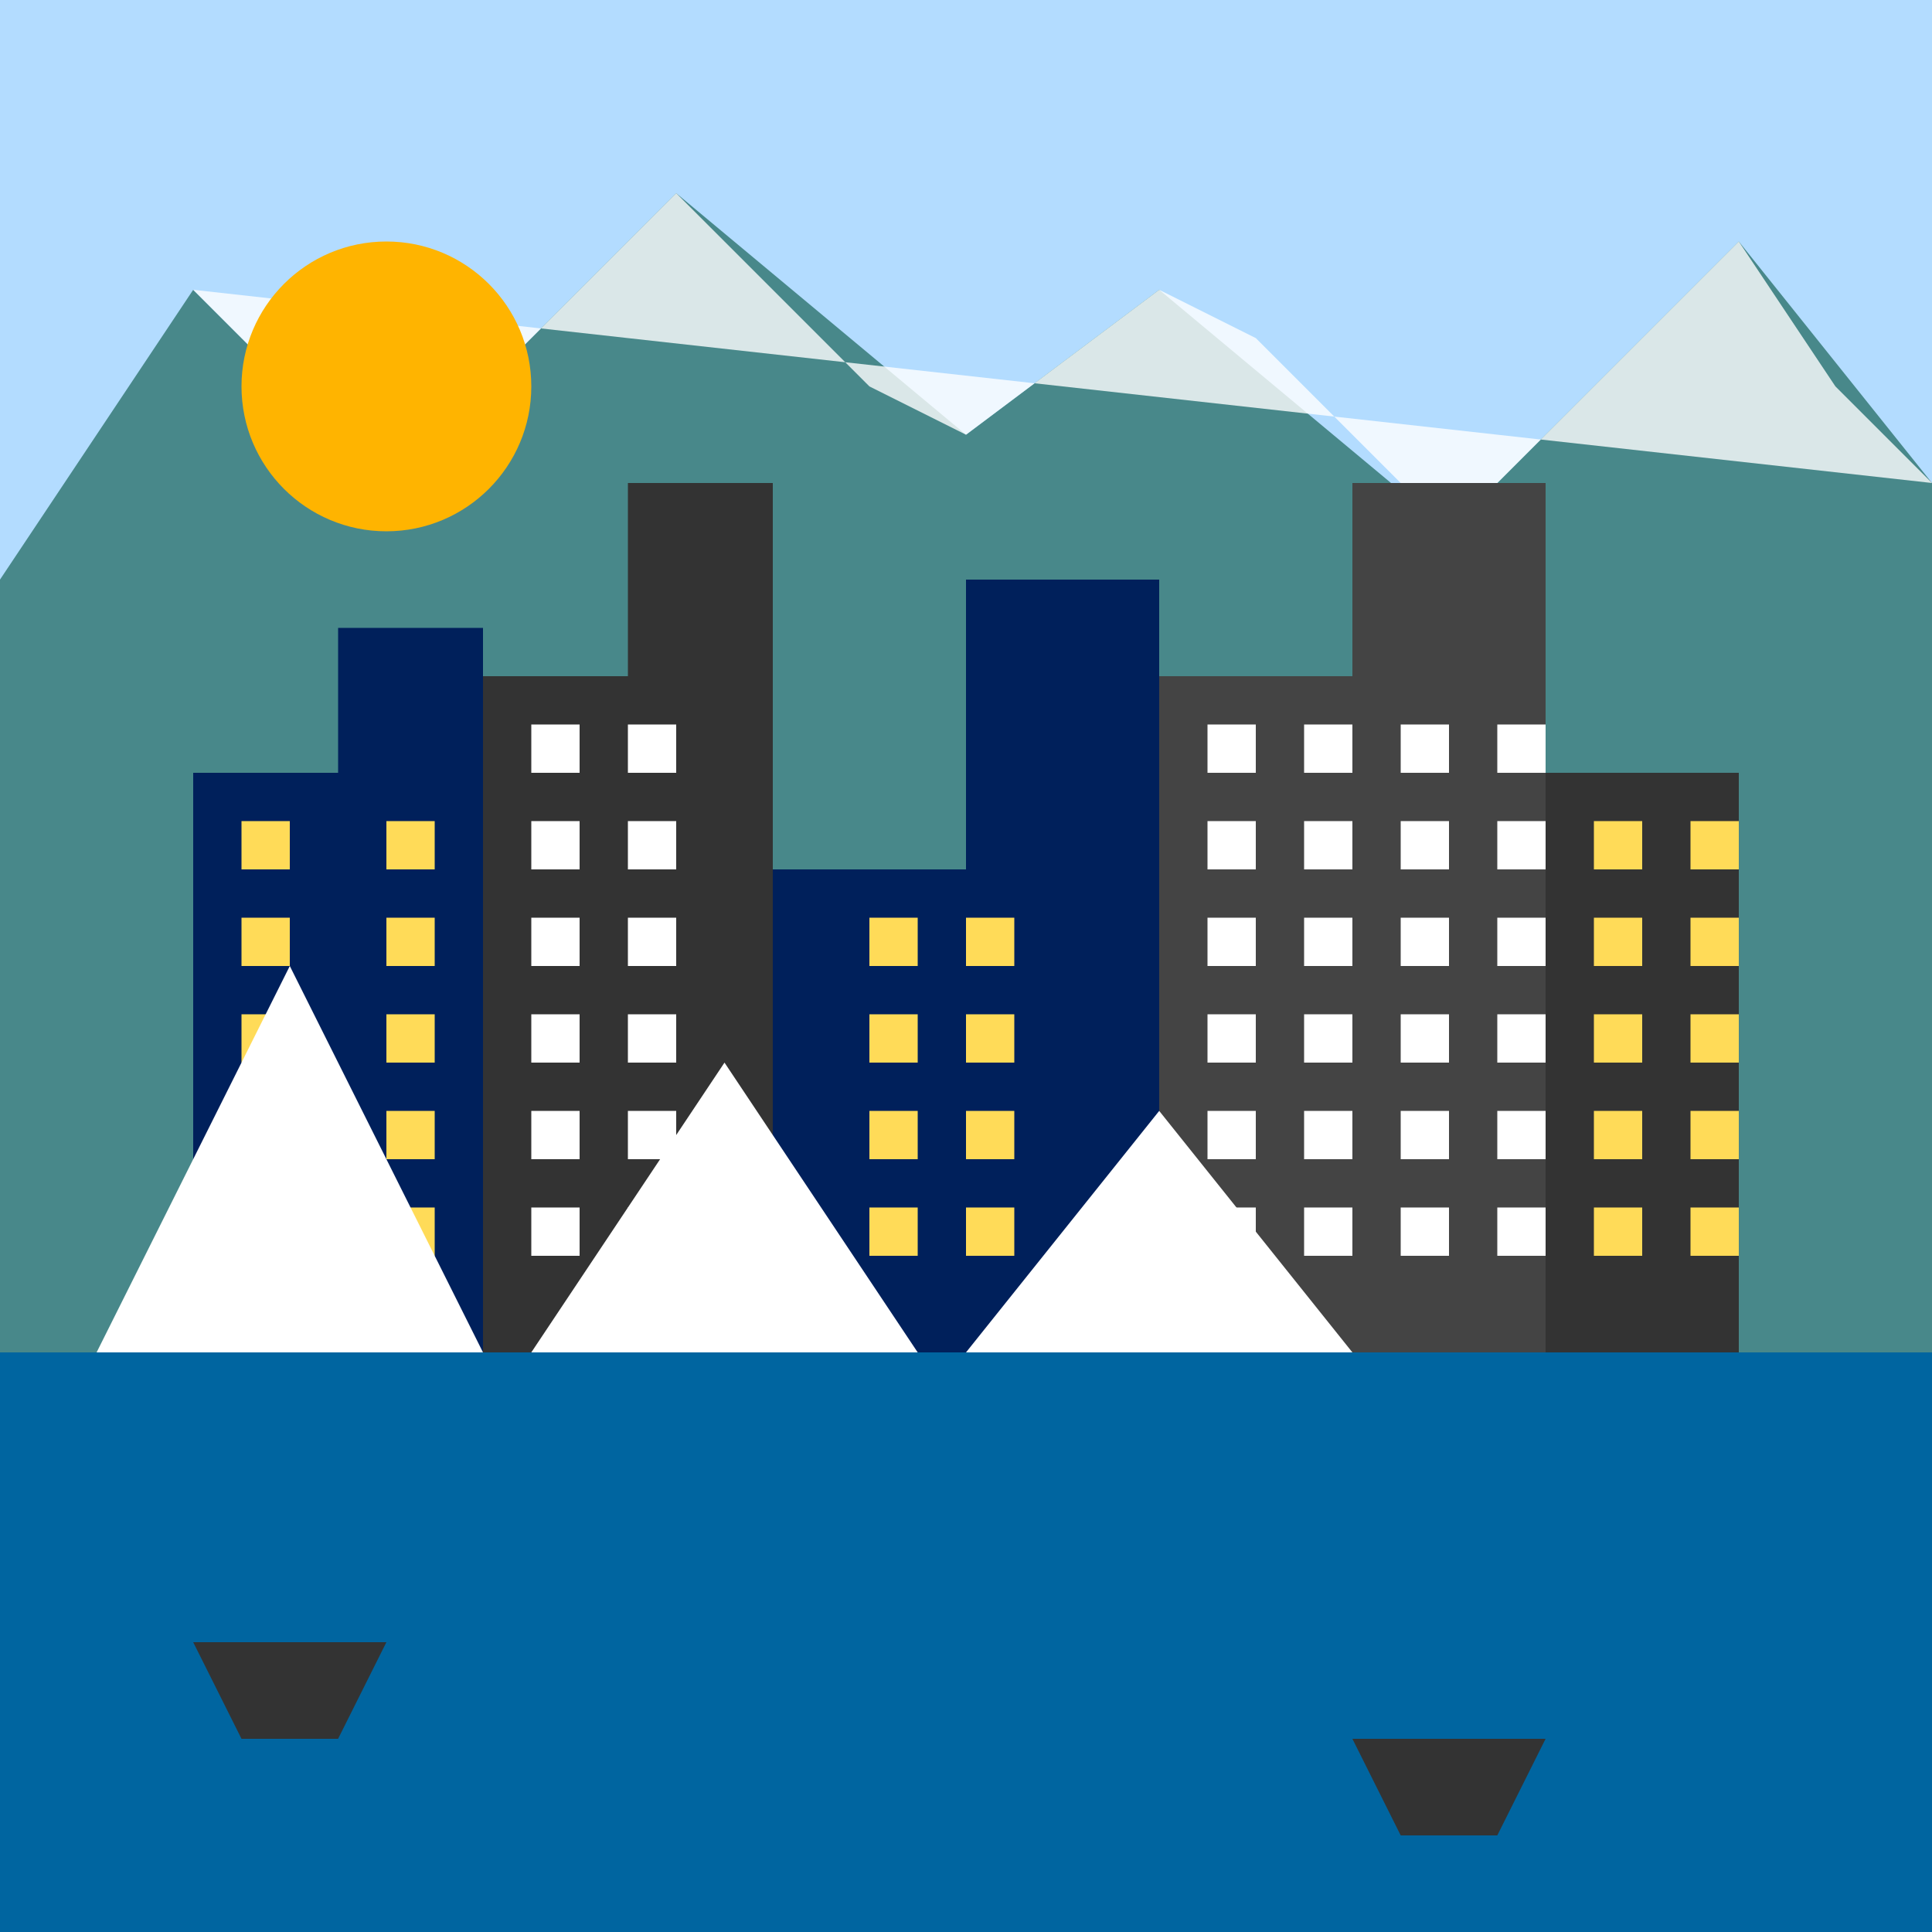 <svg xmlns="http://www.w3.org/2000/svg" viewBox="0 0 200 200" width="200" height="200">
  <rect x="0" y="0" width="200" height="200" fill="#808080" stroke="none"/>
  <!-- Background circle -->
  <circle cx="100" cy="100" r="100" fill="#F2F2F2" />
  
  <!-- Sky -->
  <path fill="#B3DCFF" d="M0,0 L200,0 L200,140 L0,140 Z" />
  
  <!-- Ocean -->
  <path fill="#0065A0" d="M0,140 L200,140 L200,200 L0,200 Z" />
  
  <!-- Mountains in background -->
  <path fill="#00513D" fill-opacity="0.6" d="M0,60 L20,30 L40,50 L70,20 L100,45 L120,30 L150,55 L180,25 L200,50 L200,140 L0,140 Z" />
  
  <!-- Snow caps -->
  <path fill="#FFFFFF" fill-opacity="0.8" d="M20,30 L25,35 L40,50 L70,20 L75,25 L90,40 L100,45 L120,30 L130,35 L140,45 L150,55 L180,25 L190,40 L200,50" />
  
  <!-- Vancouver Skyline -->
  <!-- Large Buildings -->
  <path fill="#00205B" d="M20,140 L20,80 L35,80 L35,65 L50,65 L50,140 Z" />
  <path fill="#333333" d="M50,140 L50,70 L65,70 L65,50 L80,50 L80,140 Z" />
  <path fill="#00205B" d="M80,140 L80,90 L100,90 L100,60 L120,60 L120,140 Z" />
  <path fill="#444444" d="M120,140 L120,70 L140,70 L140,50 L160,50 L160,140 Z" />
  <path fill="#333333" d="M160,140 L160,80 L180,80 L180,140 Z" />
  
  <!-- Building Details (Windows) -->
  <!-- Building 1 Windows -->
  <rect x="25" y="85" width="5" height="5" fill="#FFDB58" />
  <rect x="25" y="95" width="5" height="5" fill="#FFDB58" />
  <rect x="25" y="105" width="5" height="5" fill="#FFDB58" />
  <rect x="25" y="115" width="5" height="5" fill="#FFDB58" />
  <rect x="25" y="125" width="5" height="5" fill="#FFDB58" />
  <rect x="40" y="85" width="5" height="5" fill="#FFDB58" />
  <rect x="40" y="95" width="5" height="5" fill="#FFDB58" />
  <rect x="40" y="105" width="5" height="5" fill="#FFDB58" />
  <rect x="40" y="115" width="5" height="5" fill="#FFDB58" />
  <rect x="40" y="125" width="5" height="5" fill="#FFDB58" />
  
  <!-- Building 2 Windows -->
  <rect x="55" y="75" width="5" height="5" fill="#FFFFFF" />
  <rect x="65" y="75" width="5" height="5" fill="#FFFFFF" />
  <rect x="55" y="85" width="5" height="5" fill="#FFFFFF" />
  <rect x="65" y="85" width="5" height="5" fill="#FFFFFF" />
  <rect x="55" y="95" width="5" height="5" fill="#FFFFFF" />
  <rect x="65" y="95" width="5" height="5" fill="#FFFFFF" />
  <rect x="55" y="105" width="5" height="5" fill="#FFFFFF" />
  <rect x="65" y="105" width="5" height="5" fill="#FFFFFF" />
  <rect x="55" y="115" width="5" height="5" fill="#FFFFFF" />
  <rect x="65" y="115" width="5" height="5" fill="#FFFFFF" />
  <rect x="55" y="125" width="5" height="5" fill="#FFFFFF" />
  <rect x="65" y="125" width="5" height="5" fill="#FFFFFF" />
  
  <!-- Building 3 Windows -->
  <rect x="90" y="95" width="5" height="5" fill="#FFDB58" />
  <rect x="100" y="95" width="5" height="5" fill="#FFDB58" />
  <rect x="90" y="105" width="5" height="5" fill="#FFDB58" />
  <rect x="100" y="105" width="5" height="5" fill="#FFDB58" />
  <rect x="90" y="115" width="5" height="5" fill="#FFDB58" />
  <rect x="100" y="115" width="5" height="5" fill="#FFDB58" />
  <rect x="90" y="125" width="5" height="5" fill="#FFDB58" />
  <rect x="100" y="125" width="5" height="5" fill="#FFDB58" />
  
  <!-- Building 4 Windows -->
  <rect x="125" y="75" width="5" height="5" fill="#FFFFFF" />
  <rect x="135" y="75" width="5" height="5" fill="#FFFFFF" />
  <rect x="145" y="75" width="5" height="5" fill="#FFFFFF" />
  <rect x="155" y="75" width="5" height="5" fill="#FFFFFF" />
  <rect x="125" y="85" width="5" height="5" fill="#FFFFFF" />
  <rect x="135" y="85" width="5" height="5" fill="#FFFFFF" />
  <rect x="145" y="85" width="5" height="5" fill="#FFFFFF" />
  <rect x="155" y="85" width="5" height="5" fill="#FFFFFF" />
  <rect x="125" y="95" width="5" height="5" fill="#FFFFFF" />
  <rect x="135" y="95" width="5" height="5" fill="#FFFFFF" />
  <rect x="145" y="95" width="5" height="5" fill="#FFFFFF" />
  <rect x="155" y="95" width="5" height="5" fill="#FFFFFF" />
  <rect x="125" y="105" width="5" height="5" fill="#FFFFFF" />
  <rect x="135" y="105" width="5" height="5" fill="#FFFFFF" />
  <rect x="145" y="105" width="5" height="5" fill="#FFFFFF" />
  <rect x="155" y="105" width="5" height="5" fill="#FFFFFF" />
  <rect x="125" y="115" width="5" height="5" fill="#FFFFFF" />
  <rect x="135" y="115" width="5" height="5" fill="#FFFFFF" />
  <rect x="145" y="115" width="5" height="5" fill="#FFFFFF" />
  <rect x="155" y="115" width="5" height="5" fill="#FFFFFF" />
  <rect x="125" y="125" width="5" height="5" fill="#FFFFFF" />
  <rect x="135" y="125" width="5" height="5" fill="#FFFFFF" />
  <rect x="145" y="125" width="5" height="5" fill="#FFFFFF" />
  <rect x="155" y="125" width="5" height="5" fill="#FFFFFF" />
  
  <!-- Building 5 Windows -->
  <rect x="165" y="85" width="5" height="5" fill="#FFDB58" />
  <rect x="175" y="85" width="5" height="5" fill="#FFDB58" />
  <rect x="165" y="95" width="5" height="5" fill="#FFDB58" />
  <rect x="175" y="95" width="5" height="5" fill="#FFDB58" />
  <rect x="165" y="105" width="5" height="5" fill="#FFDB58" />
  <rect x="175" y="105" width="5" height="5" fill="#FFDB58" />
  <rect x="165" y="115" width="5" height="5" fill="#FFDB58" />
  <rect x="175" y="115" width="5" height="5" fill="#FFDB58" />
  <rect x="165" y="125" width="5" height="5" fill="#FFDB58" />
  <rect x="175" y="125" width="5" height="5" fill="#FFDB58" />
  
  <!-- Canada Place Sails -->
  <path fill="#FFFFFF" d="M10,140 L30,100 L50,140 Z" />
  <path fill="#FFFFFF" d="M55,140 L75,110 L95,140 Z" />
  <path fill="#FFFFFF" d="M100,140 L120,115 L140,140 Z" />
  
  <!-- Boats -->
  <path fill="#333333" d="M20,170 L40,170 L35,180 L25,180 Z" />
  <path fill="#333333" d="M140,180 L160,180 L155,190 L145,190 Z" />
  
  <!-- Sun -->
  <circle cx="40" cy="40" r="15" fill="#FFB400" />
</svg>